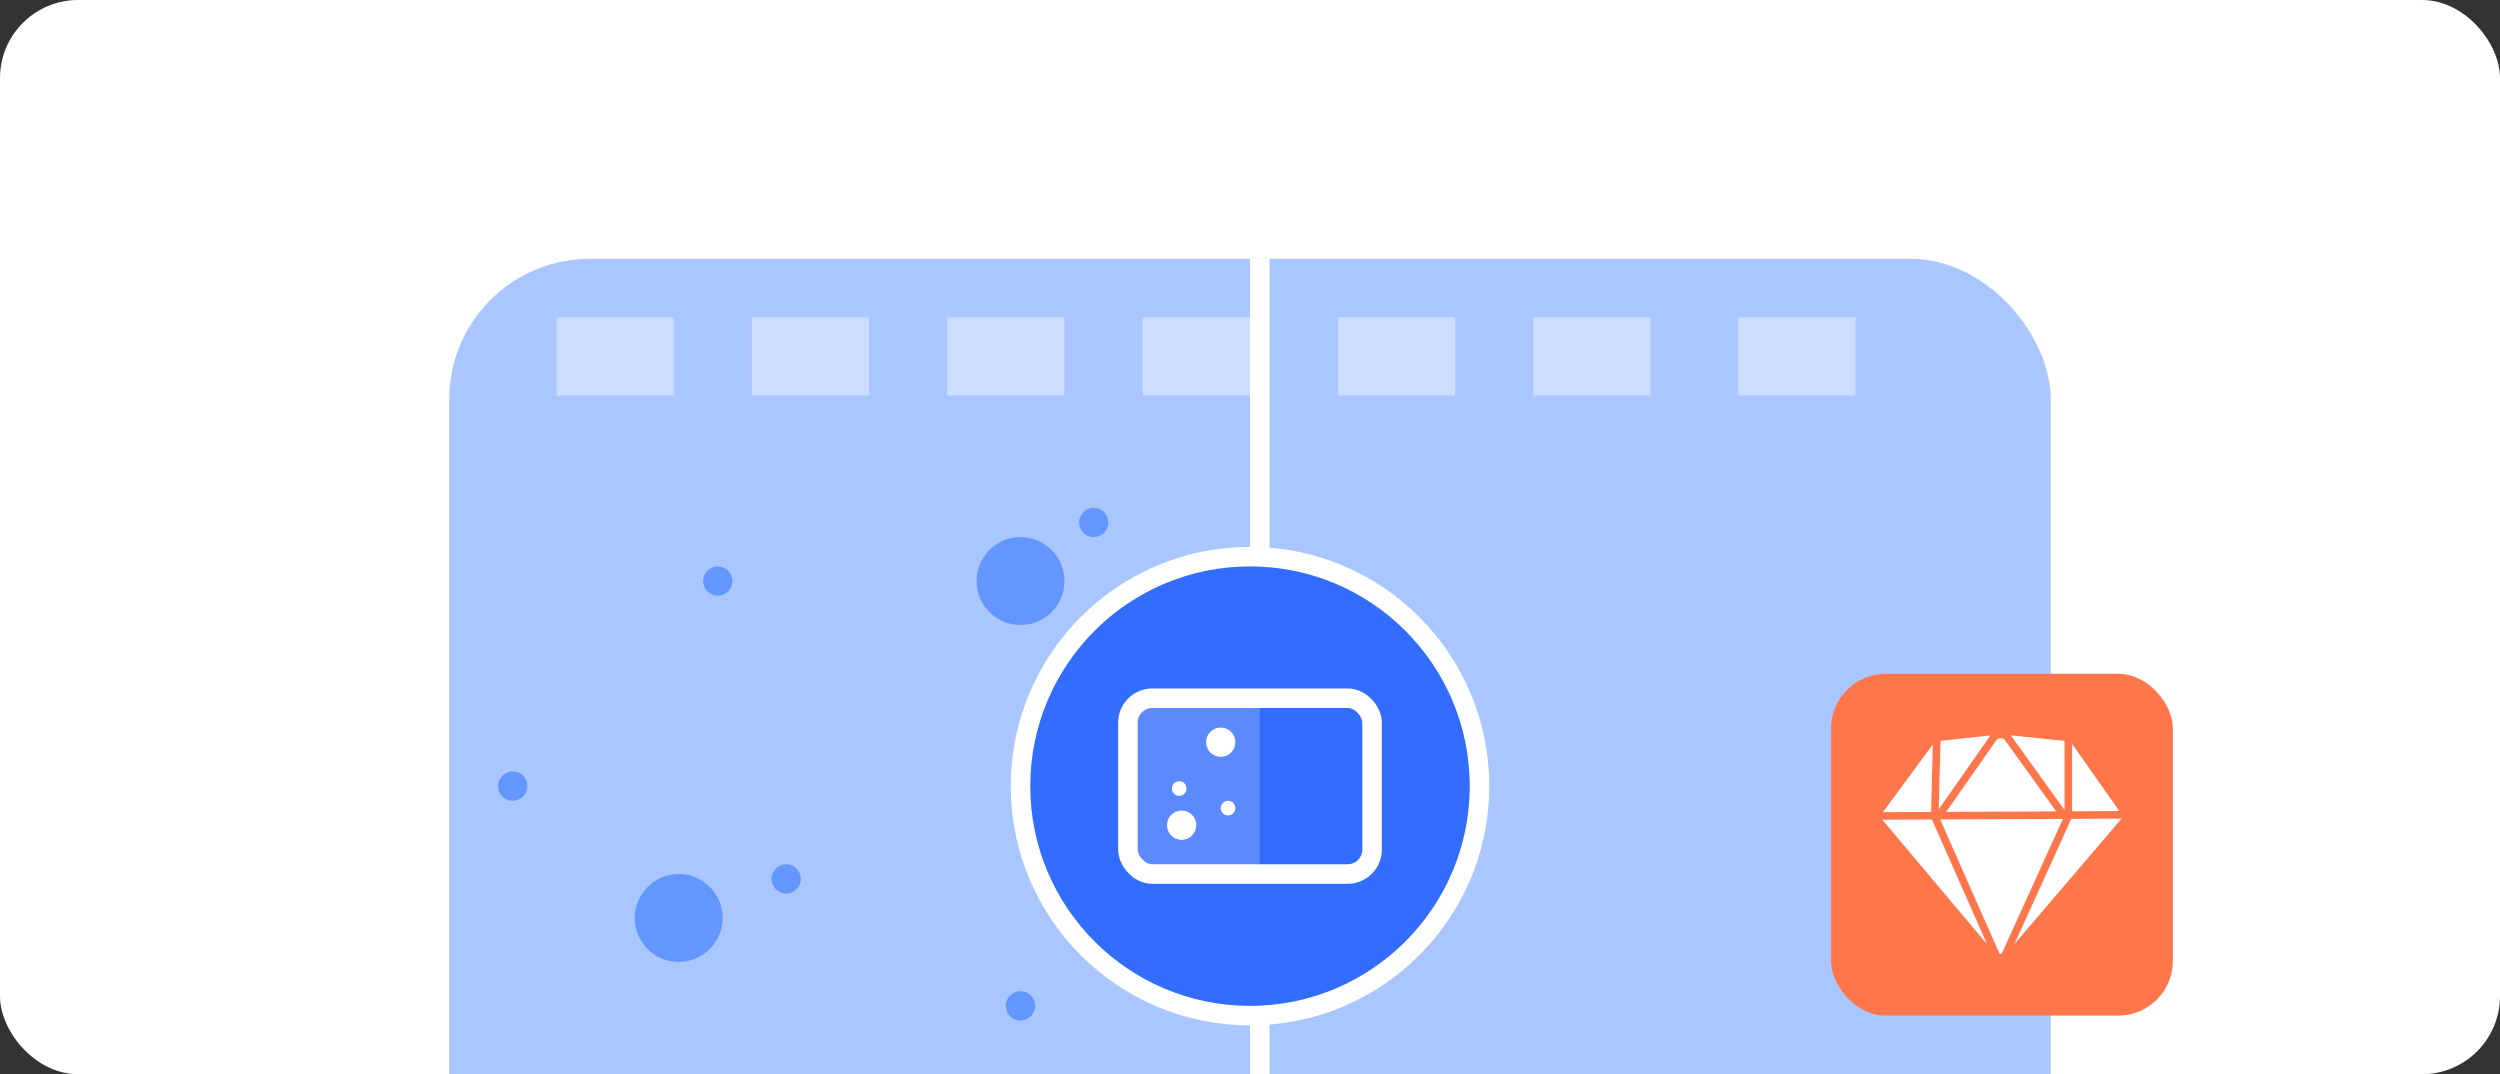 <svg width="512" height="220" viewBox="0 0 512 220" fill="none" xmlns="http://www.w3.org/2000/svg">
<rect x="0" y="0" width="512" height="220" fill="#333333" stroke="none"/>
<g clip-path="url(#clip0_5642_12813)">
<rect width="512" height="220" rx="16" fill="white"/>
<rect x="92" y="53" width="328" height="216" rx="28.8" fill="#AAC6FF"/>
<path opacity="0.4" d="M138 81H114V65H138V81ZM178 81H154V65H178V81ZM218 81H194V65H218V81ZM258 81H234V65H258V81ZM298 81H274V65H298V81ZM338 81H314V65H338V81ZM380 81H356V65H380V81Z" fill="white"/>
<rect x="256" y="53" width="4" height="167" fill="white"/>
<circle cx="256" cy="161" r="47" fill="#326DFF" stroke="white" stroke-width="4"/>
<circle cx="139" cy="188" r="9" fill="#6397FF"/>
<circle cx="209" cy="119" r="9" fill="#6397FF"/>
<circle cx="161" cy="180" r="3" fill="#6397FF"/>
<circle cx="209" cy="206" r="3" fill="#6397FF"/>
<circle cx="105" cy="161" r="3" fill="#6397FF"/>
<circle cx="147" cy="119" r="3" fill="#6397FF"/>
<circle cx="224" cy="107" r="3" fill="#6397FF"/>
<rect x="375" y="138" width="70" height="70" rx="11.2" fill="#FF764A"/>
<path d="M422.446 167.71C422.46 167.716 422.474 167.722 422.488 167.728L409.999 195.224L409.988 195.246C409.962 195.294 409.922 195.334 409.873 195.361C409.825 195.388 409.77 195.401 409.715 195.398C409.659 195.396 409.606 195.378 409.56 195.347C409.514 195.315 409.478 195.272 409.456 195.221L397.394 167.93C397.428 167.897 397.459 167.862 397.487 167.825L422.446 167.71ZM395.66 167.833L406.946 193.37L385.5 167.88L395.66 167.833V167.833ZM434.501 167.654L412.55 193.351L424.2 167.702L434.501 167.654V167.654ZM395.847 152.459L395.486 166.288L385.61 166.334L395.847 152.459V152.459ZM408.829 151.617C409.192 151.129 409.881 151.015 410.384 151.366C410.489 151.439 410.581 151.529 410.655 151.633L421.107 166.17L398.574 166.274L408.809 151.645L408.829 151.617ZM424.37 152.345L434.035 166.11L424.37 166.155V152.345V152.345ZM411.81 150.598L422.822 151.728V165.905L411.913 150.731L411.874 150.679C411.853 150.652 411.832 150.624 411.81 150.598H411.81ZM407.652 150.61C407.613 150.659 407.576 150.708 407.54 150.76L397.049 165.756L397.414 151.732L407.652 150.61Z" fill="white"/>
<rect x="231" y="143" width="50" height="36" rx="5" stroke="white" stroke-width="4"/>
<rect x="232" y="144" width="26" height="36" fill="white" fill-opacity="0.2"/>
<circle cx="242" cy="169" r="3" fill="white"/>
<circle cx="250" cy="152" r="3" fill="white"/>
<circle cx="251.5" cy="165.5" r="1.5" fill="white"/>
<circle cx="241.5" cy="161.5" r="1.5" fill="white"/>
</g>
<defs>
<clipPath id="clip0_5642_12813">
<rect width="512" height="220" rx="16" fill="white"/>
</clipPath>
</defs>
</svg>
